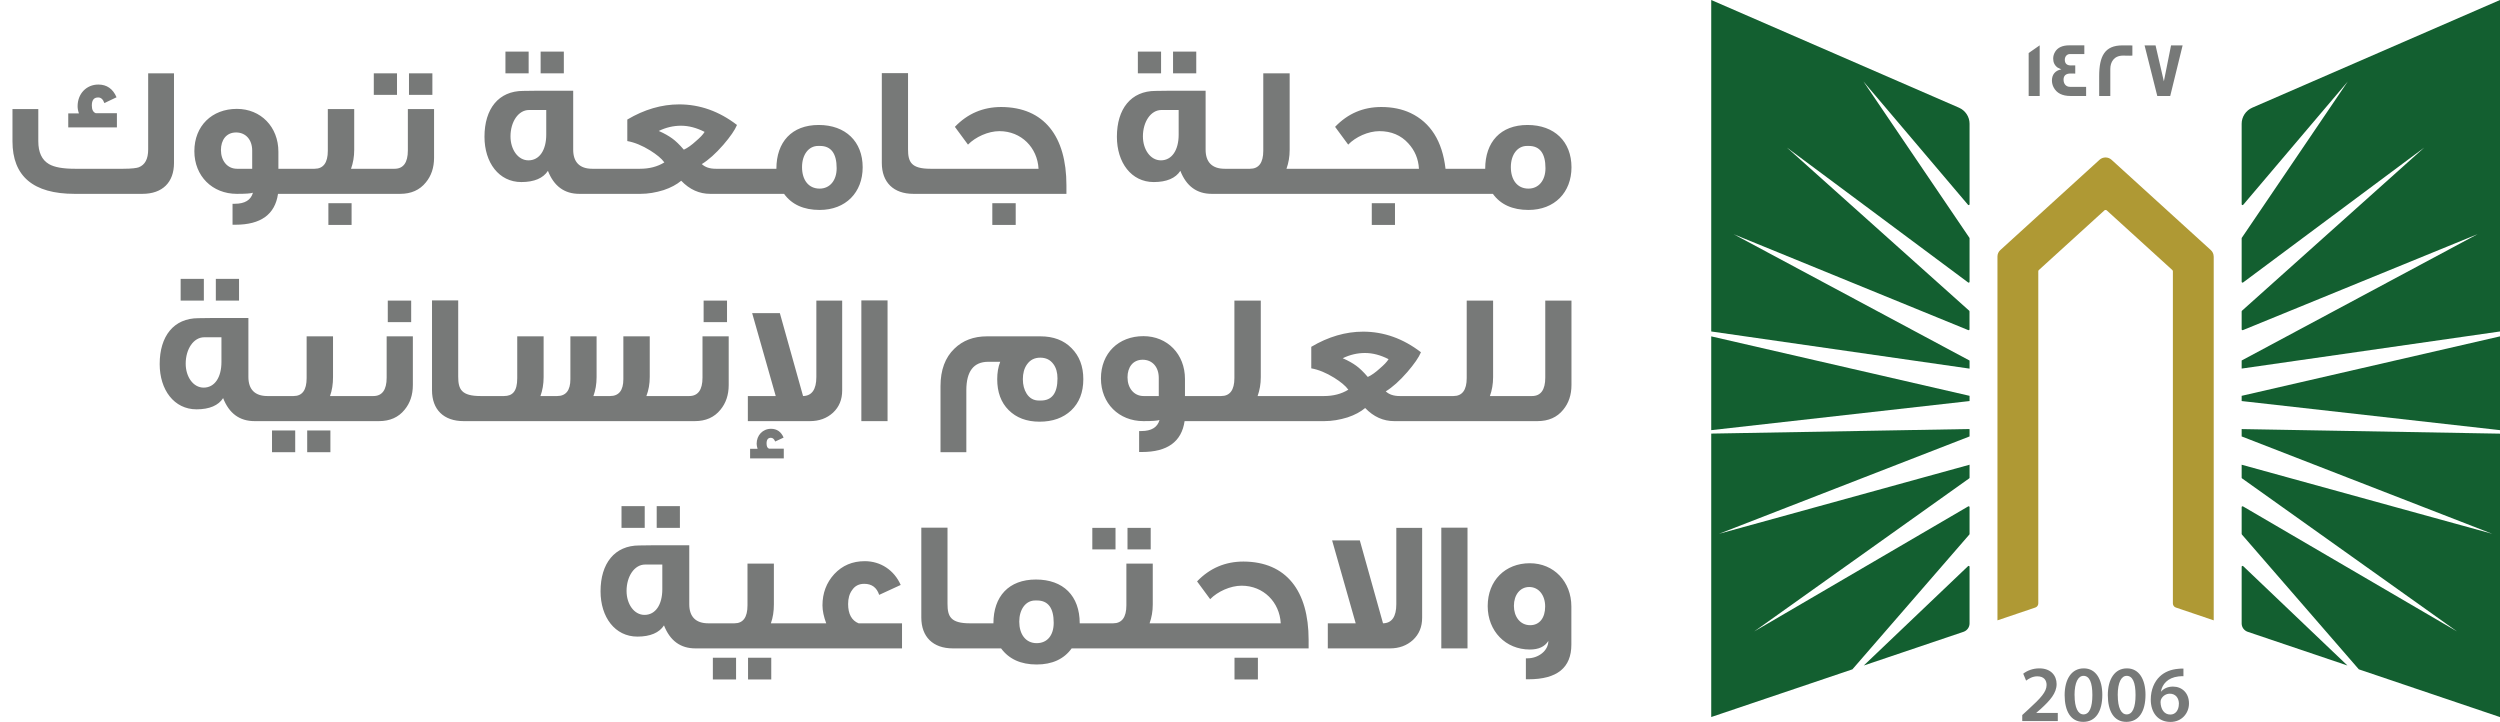 <svg width="187" height="54" viewBox="0 0 187 54" fill="none" xmlns="http://www.w3.org/2000/svg">
<path d="M8.745 9.53H5.105V8.48H5.903C5.833 8.284 5.805 8.102 5.805 7.948C5.805 7.01 6.463 6.324 7.359 6.324C7.989 6.324 8.451 6.646 8.717 7.276L7.807 7.71C7.709 7.43 7.555 7.29 7.345 7.29C7.023 7.29 6.869 7.486 6.869 7.892C6.869 8.2 6.967 8.396 7.163 8.466H8.745V9.53ZM13.015 12.19C13.015 13.632 12.161 14.5 10.649 14.5H5.581C2.487 14.5 0.933 13.184 0.933 10.566V8.158H2.865V10.566C2.865 11.392 3.131 11.966 3.663 12.274C4.069 12.512 4.713 12.624 5.609 12.624H9.221C9.851 12.624 10.243 12.568 10.383 12.512C10.845 12.33 11.083 11.896 11.083 11.182V5.484H13.015V12.19ZM22.644 14.5H20.796C20.572 16.04 19.508 16.81 17.604 16.81H17.394V15.242H17.562C18.318 15.242 18.766 14.962 18.92 14.416C18.766 14.472 18.374 14.5 17.716 14.5C15.882 14.5 14.538 13.17 14.538 11.308C14.538 9.418 15.854 8.144 17.716 8.144C19.508 8.144 20.824 9.488 20.824 11.35V12.624H22.644V14.5ZM18.864 12.624V11.266C18.864 10.44 18.374 9.908 17.66 9.908C16.918 9.908 16.526 10.482 16.526 11.224C16.526 12.022 17.002 12.624 17.73 12.624H18.864ZM28.553 14.5H22.239V12.624H23.527C24.185 12.624 24.521 12.176 24.521 11.28V8.158H26.495V11.21C26.495 11.728 26.411 12.19 26.257 12.624H28.553V14.5ZM26.299 16.824H24.563V15.2H26.299V16.824ZM32.342 7.094H30.592V5.484H32.342V7.094ZM29.696 7.094H27.96V5.484H29.696V7.094ZM32.468 11.798C32.468 12.54 32.258 13.156 31.852 13.646C31.39 14.22 30.746 14.5 29.934 14.5H28.268V12.624H29.514C30.172 12.624 30.508 12.162 30.508 11.252V8.158H32.468V11.798ZM42.175 5.484H40.439V3.86H42.175V5.484ZM39.543 5.484H37.807V3.86H39.543V5.484ZM45.311 14.5H43.337C42.217 14.5 41.433 13.926 40.985 12.778C40.635 13.324 39.963 13.618 38.997 13.618C37.317 13.618 36.239 12.162 36.239 10.23C36.239 8.144 37.289 6.8 39.137 6.8C39.137 6.786 40.383 6.786 42.875 6.786V11.196C42.875 12.12 43.351 12.624 44.303 12.624H45.311V14.5ZM40.859 10.076V8.228H39.571C38.773 8.228 38.185 9.11 38.185 10.202C38.185 11.182 38.745 11.994 39.529 11.994C40.355 11.994 40.859 11.224 40.859 10.076ZM56.736 14.5H53.124C52.312 14.5 51.584 14.178 50.955 13.52C50.618 13.8 50.184 14.038 49.639 14.22C49.05 14.402 48.477 14.5 47.903 14.5H44.822V12.624H47.874C48.56 12.624 49.176 12.47 49.694 12.148C49.484 11.854 49.12 11.56 48.63 11.252C48.042 10.888 47.468 10.65 46.922 10.552V8.942C48.197 8.186 49.498 7.808 50.8 7.808C52.355 7.808 53.797 8.326 55.127 9.348C54.972 9.726 54.623 10.23 54.105 10.832C53.531 11.49 52.998 11.966 52.495 12.274C52.746 12.512 53.096 12.624 53.544 12.624H56.736V14.5ZM52.705 9.866C52.102 9.558 51.514 9.404 50.941 9.404C50.38 9.404 49.821 9.53 49.275 9.796C49.694 9.978 50.031 10.174 50.282 10.356C50.535 10.538 50.828 10.818 51.151 11.196C51.431 11.07 51.739 10.846 52.06 10.552C52.355 10.3 52.578 10.076 52.705 9.866ZM64.528 12.512C64.528 14.388 63.268 15.704 61.308 15.704C60.118 15.704 59.222 15.298 58.648 14.5H56.128V12.624H58.074C58.074 10.622 59.222 9.348 61.238 9.348C63.254 9.348 64.528 10.594 64.528 12.512ZM62.582 12.582C62.582 11.476 62.162 10.916 61.336 10.916H61.196C60.482 10.916 59.992 11.574 59.992 12.498C59.992 13.45 60.468 14.108 61.308 14.108C62.078 14.108 62.582 13.492 62.582 12.582ZM70.174 14.5H68.326C66.829 14.5 65.96 13.632 65.96 12.19V5.47H67.921V11.168C67.921 12.12 68.159 12.624 69.6 12.624H70.174V14.5ZM79.769 14.5H69.759V12.624H77.683C77.599 11.042 76.395 9.81 74.757 9.81C73.917 9.81 72.965 10.244 72.405 10.818C72.209 10.552 71.887 10.118 71.425 9.488C72.377 8.494 73.539 8.004 74.897 8.004C78.103 8.018 79.769 10.202 79.769 13.856V14.5ZM75.975 16.824H74.225V15.2H75.975V16.824ZM89.48 5.484H87.744V3.86H89.48V5.484ZM86.848 5.484H85.112V3.86H86.848V5.484ZM92.616 14.5H90.642C89.522 14.5 88.738 13.926 88.29 12.778C87.94 13.324 87.268 13.618 86.302 13.618C84.622 13.618 83.544 12.162 83.544 10.23C83.544 8.144 84.594 6.8 86.442 6.8C86.442 6.786 87.688 6.786 90.18 6.786V11.196C90.18 12.12 90.656 12.624 91.608 12.624H92.616V14.5ZM88.164 10.076V8.228H86.876C86.078 8.228 85.49 9.11 85.49 10.202C85.49 11.182 86.05 11.994 86.834 11.994C87.66 11.994 88.164 11.224 88.164 10.076ZM98.525 14.5H92.169V12.624H93.499C94.157 12.624 94.493 12.176 94.493 11.28V5.484H96.467V11.21C96.467 11.728 96.383 12.19 96.229 12.624H98.525V14.5ZM109.889 14.5H98.185V12.624H106.137C106.095 11.882 105.829 11.252 105.339 10.72C104.793 10.118 104.065 9.81 103.183 9.81C102.343 9.81 101.391 10.244 100.845 10.818C100.649 10.552 100.327 10.118 99.865 9.488C100.817 8.494 101.965 8.004 103.323 8.004C104.149 8.004 104.877 8.158 105.507 8.452C107.005 9.166 107.887 10.552 108.125 12.624H109.889V14.5ZM104.345 16.824H102.609V15.2H104.345V16.824ZM117.547 12.512C117.547 14.388 116.287 15.704 114.327 15.704C113.137 15.704 112.241 15.298 111.667 14.5H109.147V12.624H111.093C111.093 10.622 112.241 9.348 114.257 9.348C116.273 9.348 117.547 10.594 117.547 12.512ZM115.601 12.582C115.601 11.476 115.181 10.916 114.355 10.916H114.215C113.501 10.916 113.011 11.574 113.011 12.498C113.011 13.45 113.487 14.108 114.327 14.108C115.097 14.108 115.601 13.492 115.601 12.582Z" fill="#777978"/>
<path d="M17.88 22.484H16.144V20.86H17.88V22.484ZM15.248 22.484H13.512V20.86H15.248V22.484ZM21.016 31.5H19.042C17.922 31.5 17.138 30.926 16.69 29.778C16.34 30.324 15.668 30.618 14.702 30.618C13.022 30.618 11.944 29.162 11.944 27.23C11.944 25.144 12.994 23.8 14.842 23.8C14.842 23.786 16.088 23.786 18.58 23.786V28.196C18.58 29.12 19.056 29.624 20.008 29.624H21.016V31.5ZM16.564 27.076V25.228H15.276C14.478 25.228 13.89 26.11 13.89 27.202C13.89 28.182 14.45 28.994 15.234 28.994C16.06 28.994 16.564 28.224 16.564 27.076ZM26.968 31.5H20.668V29.624H21.956C22.614 29.624 22.936 29.176 22.936 28.28V25.158H24.91V28.21C24.91 28.728 24.84 29.19 24.686 29.624H26.968V31.5ZM24.714 33.824H22.978V32.2H24.714V33.824ZM22.082 33.824H20.346V32.2H22.082V33.824ZM30.756 24.094H29.006V22.484H30.756V24.094ZM30.882 28.798C30.882 29.54 30.672 30.156 30.266 30.646C29.804 31.22 29.16 31.5 28.348 31.5H26.682V29.624H27.928C28.586 29.624 28.922 29.162 28.922 28.252V25.158H30.882V28.798ZM36.528 31.5H34.68C33.182 31.5 32.314 30.632 32.314 29.19V22.47H34.274V28.168C34.274 29.12 34.512 29.624 35.954 29.624H36.528V31.5ZM50.631 31.5H36.211V29.624H37.695C38.339 29.624 38.689 29.274 38.689 28.294V25.158H40.663V28.21C40.663 28.728 40.579 29.204 40.425 29.624H41.671C42.329 29.624 42.665 29.204 42.665 28.364V25.158H44.625V28.21C44.625 28.728 44.541 29.204 44.387 29.624H45.633C46.291 29.624 46.627 29.204 46.627 28.364V25.158H48.601V28.196C48.601 28.714 48.517 29.19 48.349 29.624H50.631V31.5ZM54.381 24.094H52.631V22.484H54.381V24.094ZM54.507 28.798C54.507 29.54 54.297 30.156 53.891 30.646C53.429 31.22 52.785 31.5 51.973 31.5H50.307V29.624H51.553C52.211 29.624 52.547 29.162 52.547 28.252V25.158H54.507V28.798ZM62.995 29.204C62.995 29.89 62.771 30.436 62.309 30.87C61.847 31.29 61.273 31.5 60.587 31.5H55.939V29.624H58.025L56.261 23.422H58.333L60.069 29.624C60.727 29.61 61.063 29.134 61.063 28.196V22.484H62.995V29.204ZM58.627 34.286H56.107V33.572H56.667C56.625 33.432 56.597 33.306 56.597 33.194C56.597 32.564 57.045 32.074 57.675 32.074C58.109 32.074 58.431 32.298 58.613 32.732L57.983 33.026C57.913 32.844 57.801 32.746 57.661 32.746C57.451 32.746 57.339 32.886 57.339 33.166C57.339 33.376 57.395 33.516 57.521 33.558H58.627V34.286ZM66.389 31.5H64.429V22.47H66.389V31.5ZM81.032 28.364C81.032 29.358 80.724 30.128 80.122 30.702C79.52 31.262 78.736 31.542 77.756 31.542C76.79 31.542 76.02 31.248 75.446 30.674C74.872 30.1 74.592 29.33 74.592 28.364C74.592 27.888 74.662 27.454 74.816 27.062H73.92C72.828 27.062 72.282 27.776 72.282 29.19V33.824H70.35V28.882C70.35 27.678 70.7 26.74 71.386 26.082C72.016 25.466 72.828 25.158 73.836 25.158H77.826C78.792 25.158 79.576 25.452 80.15 26.04C80.738 26.628 81.032 27.398 81.032 28.364ZM79.1 28.308C79.1 27.874 79.002 27.51 78.792 27.23C78.554 26.908 78.232 26.754 77.812 26.754C77.378 26.754 77.056 26.922 76.818 27.258C76.608 27.552 76.51 27.93 76.51 28.364C76.51 28.798 76.608 29.148 76.79 29.442C77.014 29.792 77.322 29.96 77.714 29.96H77.854C78.68 29.96 79.1 29.414 79.1 28.308ZM90.456 31.5H88.608C88.384 33.04 87.32 33.81 85.416 33.81H85.206V32.242H85.374C86.13 32.242 86.578 31.962 86.732 31.416C86.578 31.472 86.186 31.5 85.528 31.5C83.694 31.5 82.35 30.17 82.35 28.308C82.35 26.418 83.666 25.144 85.528 25.144C87.32 25.144 88.636 26.488 88.636 28.35V29.624H90.456V31.5ZM86.676 29.624V28.266C86.676 27.44 86.186 26.908 85.472 26.908C84.73 26.908 84.338 27.482 84.338 28.224C84.338 29.022 84.814 29.624 85.542 29.624H86.676ZM96.365 31.5H90.009V29.624H91.339C91.997 29.624 92.333 29.176 92.333 28.28V22.484H94.307V28.21C94.307 28.728 94.223 29.19 94.069 29.624H96.365V31.5ZM107.897 31.5H104.285C103.473 31.5 102.745 31.178 102.115 30.52C101.779 30.8 101.345 31.038 100.799 31.22C100.211 31.402 99.637 31.5 99.063 31.5H95.983V29.624H99.035C99.721 29.624 100.337 29.47 100.855 29.148C100.645 28.854 100.281 28.56 99.791 28.252C99.203 27.888 98.629 27.65 98.083 27.552V25.942C99.357 25.186 100.659 24.808 101.961 24.808C103.515 24.808 104.957 25.326 106.287 26.348C106.133 26.726 105.783 27.23 105.265 27.832C104.691 28.49 104.159 28.966 103.655 29.274C103.907 29.512 104.257 29.624 104.705 29.624H107.897V31.5ZM103.865 26.866C103.263 26.558 102.675 26.404 102.101 26.404C101.541 26.404 100.981 26.53 100.435 26.796C100.855 26.978 101.191 27.174 101.443 27.356C101.695 27.538 101.989 27.818 102.311 28.196C102.591 28.07 102.899 27.846 103.221 27.552C103.515 27.3 103.739 27.076 103.865 26.866ZM113.742 31.5H107.386V29.624H108.716C109.374 29.624 109.71 29.176 109.71 28.28V22.484H111.684V28.21C111.684 28.728 111.6 29.19 111.446 29.624H113.742V31.5ZM117.546 28.798C117.546 29.54 117.336 30.156 116.93 30.646C116.468 31.22 115.824 31.5 114.998 31.5H113.15V29.624H114.592C115.25 29.624 115.586 29.162 115.586 28.252V22.484H117.546V28.798Z" fill="#777978"/>
<path d="M50.857 39.484H49.121V37.86H50.857V39.484ZM48.225 39.484H46.489V37.86H48.225V39.484ZM53.993 48.5H52.019C50.899 48.5 50.115 47.926 49.667 46.778C49.317 47.324 48.645 47.618 47.679 47.618C45.999 47.618 44.921 46.162 44.921 44.23C44.921 42.144 45.971 40.8 47.819 40.8C47.819 40.786 49.065 40.786 51.557 40.786V45.196C51.557 46.12 52.033 46.624 52.985 46.624H53.993V48.5ZM49.541 44.076V42.228H48.253C47.455 42.228 46.867 43.11 46.867 44.202C46.867 45.182 47.427 45.994 48.211 45.994C49.037 45.994 49.541 45.224 49.541 44.076ZM59.944 48.5H53.644V46.624H54.932C55.59 46.624 55.912 46.176 55.912 45.28V42.158H57.886V45.21C57.886 45.728 57.816 46.19 57.662 46.624H59.944V48.5ZM57.69 50.824H55.954V49.2H57.69V50.824ZM55.058 50.824H53.322V49.2H55.058V50.824ZM67.471 48.5H59.589V46.624H61.801C61.619 46.134 61.521 45.686 61.521 45.28C61.521 44.37 61.815 43.586 62.403 42.942C63.005 42.298 63.761 41.976 64.685 41.976C65.875 41.976 66.883 42.648 67.373 43.754L65.763 44.496C65.581 43.95 65.217 43.67 64.643 43.67C64.251 43.67 63.943 43.824 63.733 44.146C63.537 44.412 63.439 44.762 63.439 45.182C63.439 45.924 63.705 46.414 64.223 46.624H67.471V48.5ZM73.128 48.5H71.28C69.782 48.5 68.914 47.632 68.914 46.19V39.47H70.874V45.168C70.874 46.12 71.112 46.624 72.554 46.624H73.128V48.5ZM82.4 48.5H80.16C79.587 49.298 78.704 49.704 77.543 49.704C76.353 49.704 75.471 49.298 74.882 48.5H72.74V46.624H74.308C74.308 44.608 75.457 43.348 77.487 43.348C79.531 43.348 80.763 44.566 80.763 46.624H82.4V48.5ZM78.817 46.582C78.817 45.476 78.397 44.916 77.57 44.916H77.43C76.716 44.916 76.24 45.588 76.24 46.498C76.24 47.436 76.716 48.108 77.543 48.108C78.341 48.108 78.817 47.52 78.817 46.582ZM86.073 41.094H84.337V39.484H86.073V41.094ZM83.441 41.094H81.705V39.484H83.441V41.094ZM88.285 48.5H81.971V46.624H83.259C83.917 46.624 84.253 46.176 84.253 45.28V42.158H86.227V45.21C86.227 45.728 86.143 46.19 85.989 46.624H88.285V48.5ZM97.885 48.5H87.875V46.624H95.799C95.715 45.042 94.511 43.81 92.873 43.81C92.033 43.81 91.081 44.244 90.521 44.818C90.325 44.552 90.003 44.118 89.541 43.488C90.493 42.494 91.655 42.004 93.013 42.004C96.219 42.018 97.885 44.202 97.885 47.856V48.5ZM94.091 50.824H92.341V49.2H94.091V50.824ZM106.376 46.204C106.376 46.89 106.152 47.436 105.69 47.87C105.228 48.29 104.654 48.5 103.968 48.5H99.32V46.624H101.406L99.642 40.422H101.714L103.45 46.624C104.108 46.61 104.444 46.134 104.444 45.196V39.484H106.376V46.204ZM109.77 48.5H107.81V39.47H109.77V48.5ZM117.538 48.22C117.538 49.942 116.474 50.81 114.332 50.81H114.136V49.242H114.262C115.046 49.242 115.816 48.696 115.816 47.94C115.55 48.374 115.088 48.584 114.43 48.584C112.624 48.584 111.28 47.212 111.28 45.336C111.28 43.418 112.596 42.13 114.43 42.13C116.236 42.13 117.538 43.516 117.538 45.364V48.22ZM115.578 45.364C115.578 44.51 115.088 43.908 114.388 43.908C113.702 43.908 113.24 44.496 113.24 45.322C113.24 46.106 113.688 46.764 114.458 46.764C115.158 46.764 115.578 46.218 115.578 45.364Z" fill="#777978"/>
<path d="M147.323 32.645L128.577 39.93L147.323 34.761V35.73C147.323 35.751 147.311 35.771 147.295 35.783L131.213 47.234L147.222 37.879C147.266 37.855 147.323 37.882 147.323 37.935V39.938C147.323 39.938 147.32 39.97 147.308 39.982L138.561 50.066L128 53.634V32.433L147.323 32.09V32.645ZM147.21 42.348C147.251 42.307 147.323 42.335 147.323 42.395V46.635C147.323 46.916 147.14 47.166 146.872 47.259L139.41 49.78L147.21 42.348ZM147.323 29.608V29.999L128 32.175V25.16L147.323 29.608ZM146.535 8.057C147.011 8.266 147.323 8.737 147.323 9.256V15.277C147.323 15.337 147.247 15.365 147.206 15.317L139.382 6.09L147.312 17.787C147.313 17.79 147.323 17.812 147.323 17.823V21.077C147.323 21.129 147.262 21.161 147.218 21.129L133.66 11.037L147.3 23.245C147.302 23.248 147.319 23.274 147.319 23.293V24.633C147.319 24.681 147.271 24.709 147.227 24.693L129.676 17.518L147.323 26.97V27.573L128 24.794V0L146.535 8.057Z" fill="#135F30"/>
<path d="M165.586 19.186V46.402L162.756 45.444C162.622 45.4 162.532 45.275 162.532 45.135V20.293C162.532 20.256 162.516 20.22 162.487 20.196L157.587 15.739C157.538 15.695 157.457 15.695 157.408 15.739L152.508 20.196C152.48 20.22 152.464 20.256 152.464 20.293V45.135C152.464 45.275 152.374 45.4 152.24 45.444L149.41 46.402V19.186C149.41 19.001 149.487 18.828 149.625 18.704L157.046 11.95C157.299 11.721 157.689 11.721 157.941 11.95L165.366 18.704C165.505 18.828 165.582 19.001 165.582 19.186H165.586Z" fill="#AF9934"/>
<path d="M187 32.437V53.638L176.44 50.066L167.693 39.982C167.681 39.97 167.676 39.938 167.676 39.938V37.935C167.676 37.882 167.733 37.855 167.778 37.879L183.788 47.234L167.705 35.783C167.688 35.771 167.676 35.751 167.676 35.73V34.761L186.422 39.93L167.676 32.645V32.095L187 32.437ZM167.791 42.348L175.589 49.78L168.127 47.259C167.859 47.166 167.676 46.916 167.676 46.635V42.395C167.676 42.335 167.75 42.307 167.791 42.348ZM187 32.175L167.676 29.999V29.608L187 25.16V32.175ZM187 24.794L167.676 27.569V26.966L185.325 17.514L167.77 24.693C167.725 24.709 167.676 24.681 167.676 24.633V23.293C167.677 23.273 167.697 23.245 167.697 23.245L181.335 11.037L167.782 21.129C167.737 21.161 167.676 21.129 167.676 21.077V17.823C167.676 17.812 167.686 17.79 167.688 17.787L175.618 6.09L167.794 15.317C167.754 15.366 167.677 15.337 167.676 15.277V9.256C167.676 8.737 167.99 8.266 168.465 8.057L187 0V24.794Z" fill="#135F30"/>
<path d="M163.321 50.01V50.581C163.213 50.578 163.097 50.581 162.951 50.597C162.13 50.694 161.735 51.188 161.637 51.727H161.654C161.845 51.51 162.142 51.357 162.537 51.357C163.211 51.357 163.736 51.833 163.736 52.617C163.736 53.357 163.187 54.001 162.353 54.001C161.402 54 160.877 53.288 160.877 52.331C160.878 51.587 161.15 50.979 161.556 50.597C161.914 50.259 162.39 50.07 162.947 50.026C163.109 50.006 163.231 50.006 163.321 50.01ZM155.867 49.994C156.782 49.994 157.253 50.83 157.253 51.968C157.253 53.215 156.761 53.996 155.822 53.996C154.883 53.995 154.439 53.183 154.435 52.004C154.435 50.802 154.952 49.994 155.867 49.994ZM159.096 49.994C160.011 49.994 160.483 50.83 160.483 51.968C160.483 53.215 159.99 53.995 159.051 53.996C158.112 53.996 157.669 53.183 157.665 52.004C157.665 50.802 158.181 49.994 159.096 49.994ZM152.542 49.994C153.407 49.994 153.834 50.533 153.834 51.169C153.834 51.848 153.342 52.395 152.655 53.023L152.317 53.316V53.329H153.923V53.936H151.272L151.264 53.931V53.485L151.728 53.059C152.647 52.218 153.081 51.752 153.085 51.241C153.085 50.891 152.899 50.589 152.386 50.589C152.041 50.589 151.748 50.762 151.553 50.911L151.337 50.392C151.618 50.171 152.045 49.994 152.542 49.994ZM162.3 51.888C162.02 51.888 161.772 52.057 161.658 52.291C161.629 52.347 161.609 52.419 161.609 52.52C161.621 53.031 161.865 53.449 162.345 53.449C162.727 53.449 162.979 53.119 162.979 52.653L162.984 52.657C162.984 52.21 162.735 51.888 162.3 51.888ZM155.846 50.553C155.452 50.553 155.175 51.035 155.175 52.001L155.179 52.004C155.179 52.95 155.44 53.437 155.846 53.437C156.285 53.437 156.509 52.914 156.509 51.985C156.509 51.056 156.294 50.553 155.846 50.553ZM159.076 50.553C158.681 50.553 158.405 51.035 158.405 52.001L158.409 52.004C158.409 52.95 158.669 53.437 159.076 53.437C159.515 53.437 159.739 52.914 159.739 51.985C159.739 51.056 159.523 50.553 159.076 50.553ZM163.33 50.581L163.321 50.585V50.581C163.324 50.582 163.327 50.581 163.33 50.581Z" fill="#777978"/>
<path d="M152.569 7.18H151.744V3.966L152.569 3.391V7.18ZM155.908 4.042H154.834C154.603 4.042 154.448 4.232 154.448 4.465C154.448 4.754 154.603 4.895 154.904 4.895C154.921 4.895 154.973 4.895 155.07 4.891H155.229V5.507C155.229 5.507 155.164 5.506 155.062 5.498H154.883C154.534 5.498 154.354 5.651 154.354 5.957C154.354 6.263 154.525 6.496 154.842 6.496H156.042V7.172L156.038 7.18H154.875C154.257 7.18 153.833 6.963 153.61 6.532C153.529 6.375 153.484 6.202 153.484 6.021C153.484 5.575 153.733 5.273 154.188 5.188C154.123 5.164 154.025 5.116 153.903 5.052C153.683 4.887 153.578 4.665 153.578 4.38C153.578 4.203 153.627 4.038 153.716 3.886C153.911 3.556 154.269 3.391 154.786 3.391H155.908V4.042ZM158.758 3.395C159.226 3.395 159.47 3.394 159.502 3.402V4.159H159.499C159.499 4.159 159.437 4.167 159.328 4.167C159.21 4.167 159.035 4.159 158.807 4.159C158.116 4.159 157.851 4.653 157.851 5.156V7.18H157.018V5.703C157.018 4.203 157.429 3.395 158.758 3.395ZM161.857 6.086L162.394 3.395H163.26L162.333 7.18H161.365L160.414 3.395H161.235L161.857 6.086Z" fill="#777978"/>
</svg>
